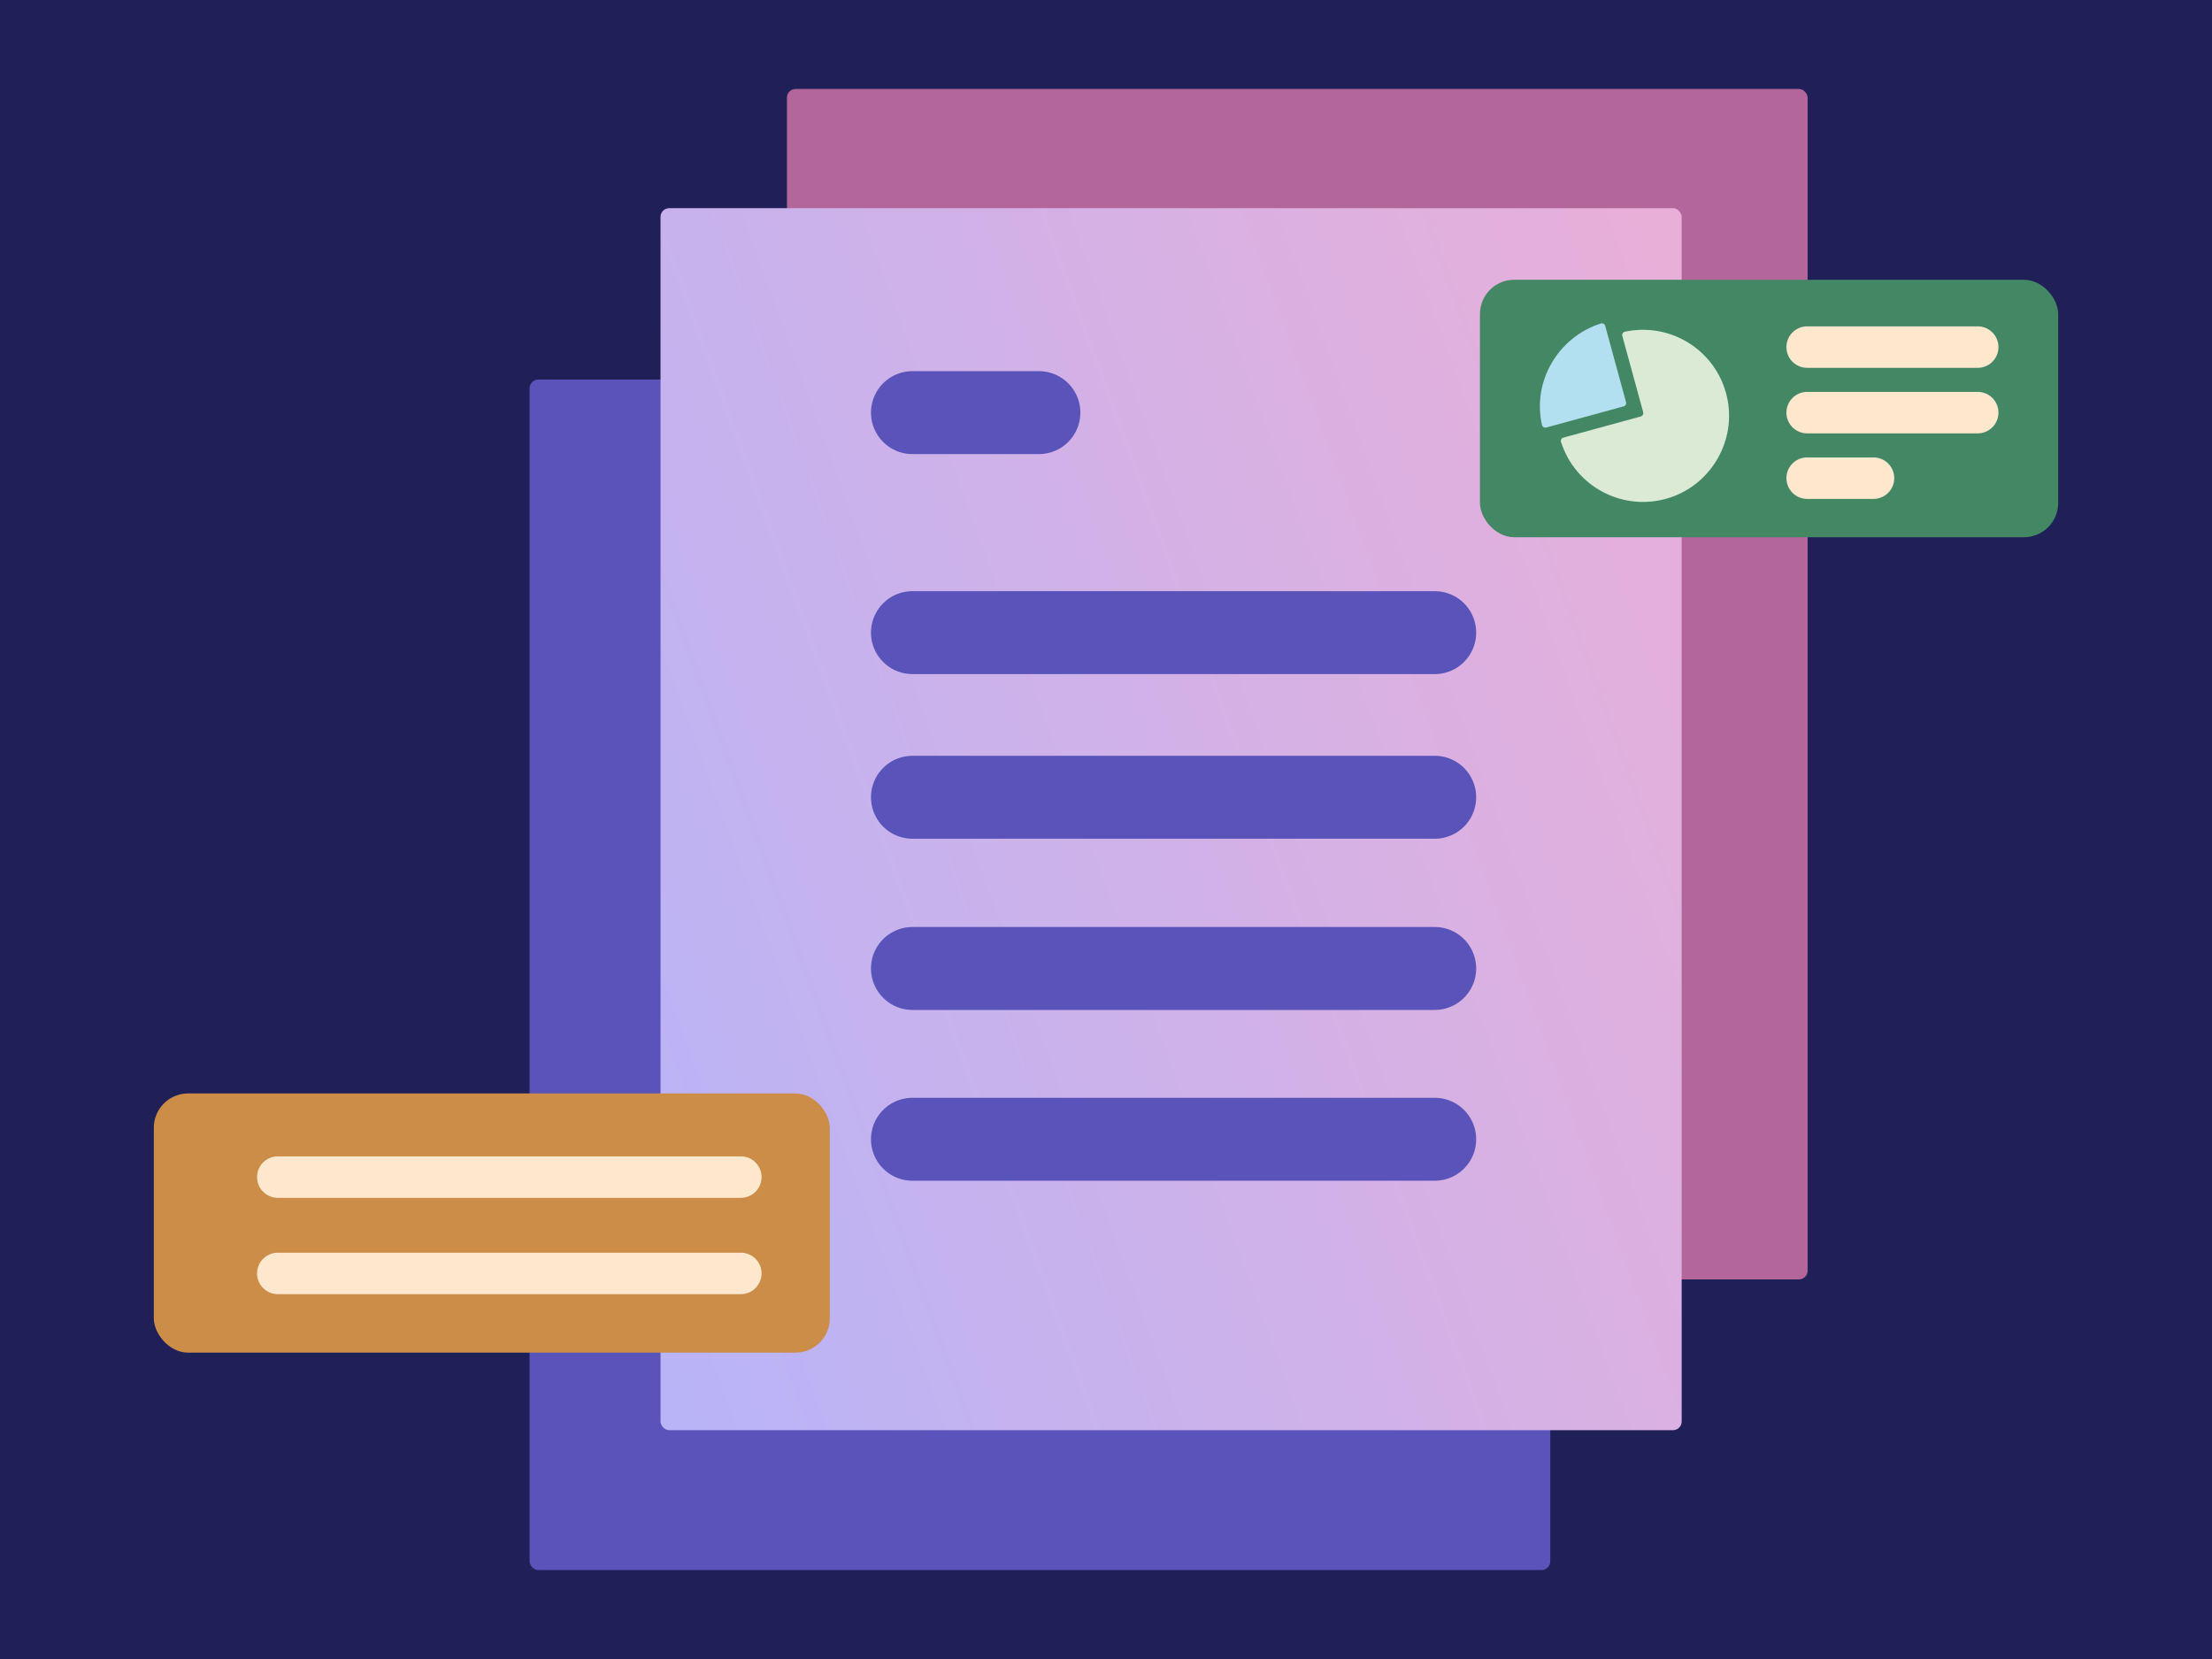 <?xml version="1.0" encoding="UTF-8"?>
<svg xmlns="http://www.w3.org/2000/svg" xmlns:xlink="http://www.w3.org/1999/xlink" id="Layer_3" data-name="Layer 3" viewBox="0 0 800 600">
  <defs>
    <style>
      .cls-1 {
        fill: #438765;
      }

      .cls-1, .cls-2, .cls-3, .cls-4, .cls-5, .cls-6, .cls-7, .cls-8 {
        stroke-width: 0px;
      }

      .cls-2 {
        fill: #daead5;
      }

      .cls-3 {
        fill: url(#linear-gradient);
      }

      .cls-4 {
        fill: #202058;
      }

      .cls-9 {
        stroke: #5a54ba;
        stroke-width: 30px;
      }

      .cls-9, .cls-10 {
        fill: none;
        stroke-linecap: round;
        stroke-miterlimit: 10;
      }

      .cls-5 {
        fill: #5a54ba;
      }

      .cls-6 {
        fill: #cb8d47;
      }

      .cls-7 {
        fill: #b3e0f0;
      }

      .cls-10 {
        stroke: #fde8ce;
        stroke-width: 15px;
      }

      .cls-8 {
        fill: #b26699;
      }
    </style>
    <linearGradient id="linear-gradient" x1="190.3" y1="381.16" x2="656.8" y2="211.37" gradientUnits="userSpaceOnUse">
      <stop offset="0" stop-color="#b8b4f7"></stop>
      <stop offset="1" stop-color="#e9afd8"></stop>
    </linearGradient>
  </defs>
  <rect class="cls-4" width="800" height="600"></rect>
  <g>
    <g>
      <rect class="cls-8" x="284.61" y="32.18" width="369.14" height="430.53" rx="3.13" ry="3.13"></rect>
      <rect class="cls-5" x="191.53" y="137.29" width="369.14" height="430.53" rx="3.13" ry="3.13"></rect>
      <rect class="cls-3" x="238.89" y="75.29" width="369.31" height="441.95" rx="3.13" ry="3.13"></rect>
      <g>
        <line class="cls-9" x1="330" y1="149.23" x2="375.73" y2="149.23"></line>
        <line class="cls-9" x1="330" y1="228.8" x2="518.88" y2="228.8"></line>
        <line class="cls-9" x1="330" y1="288.34" x2="518.88" y2="288.34"></line>
        <g>
          <line class="cls-9" x1="330" y1="350.26" x2="518.88" y2="350.26"></line>
          <line class="cls-9" x1="330" y1="412.03" x2="518.88" y2="412.03"></line>
        </g>
      </g>
    </g>
    <g>
      <rect class="cls-6" x="55.63" y="395.46" width="244.47" height="93.74" rx="12.39" ry="12.39"></rect>
      <line class="cls-10" x1="100.47" y1="425.71" x2="267.93" y2="425.71"></line>
      <line class="cls-10" x1="100.47" y1="460.55" x2="267.93" y2="460.55"></line>
    </g>
    <g>
      <rect class="cls-1" x="535.25" y="101.18" width="209.12" height="93.12" rx="12.39" ry="12.39"></rect>
      <line class="cls-10" x1="653.58" y1="125.53" x2="715.27" y2="125.53"></line>
      <line class="cls-10" x1="653.58" y1="149.23" x2="715.27" y2="149.23"></line>
      <line class="cls-10" x1="653.58" y1="172.93" x2="677.58" y2="172.93"></line>
      <g>
        <path class="cls-2" d="m593.45,150.61l-28.07,7.67c-.66.18-1.03.88-.82,1.54,5.14,16.23,22.51,25.47,39.04,20.26,15.36-4.83,24.57-20.91,20.97-36.6-3.85-16.8-20.43-27.07-36.92-23.5-.68.15-1.1.83-.92,1.49l7.56,27.66c.17.64-.2,1.3-.84,1.47Z"></path>
        <path class="cls-7" d="m587.25,146.96l-28.07,7.67c-.66.18-1.34-.23-1.49-.9-3.62-15.79,5.85-31.85,21.31-36.75.65-.21,1.35.16,1.53.83l7.56,27.68c.17.64-.2,1.3-.84,1.47Z"></path>
      </g>
    </g>
  </g>
</svg>
